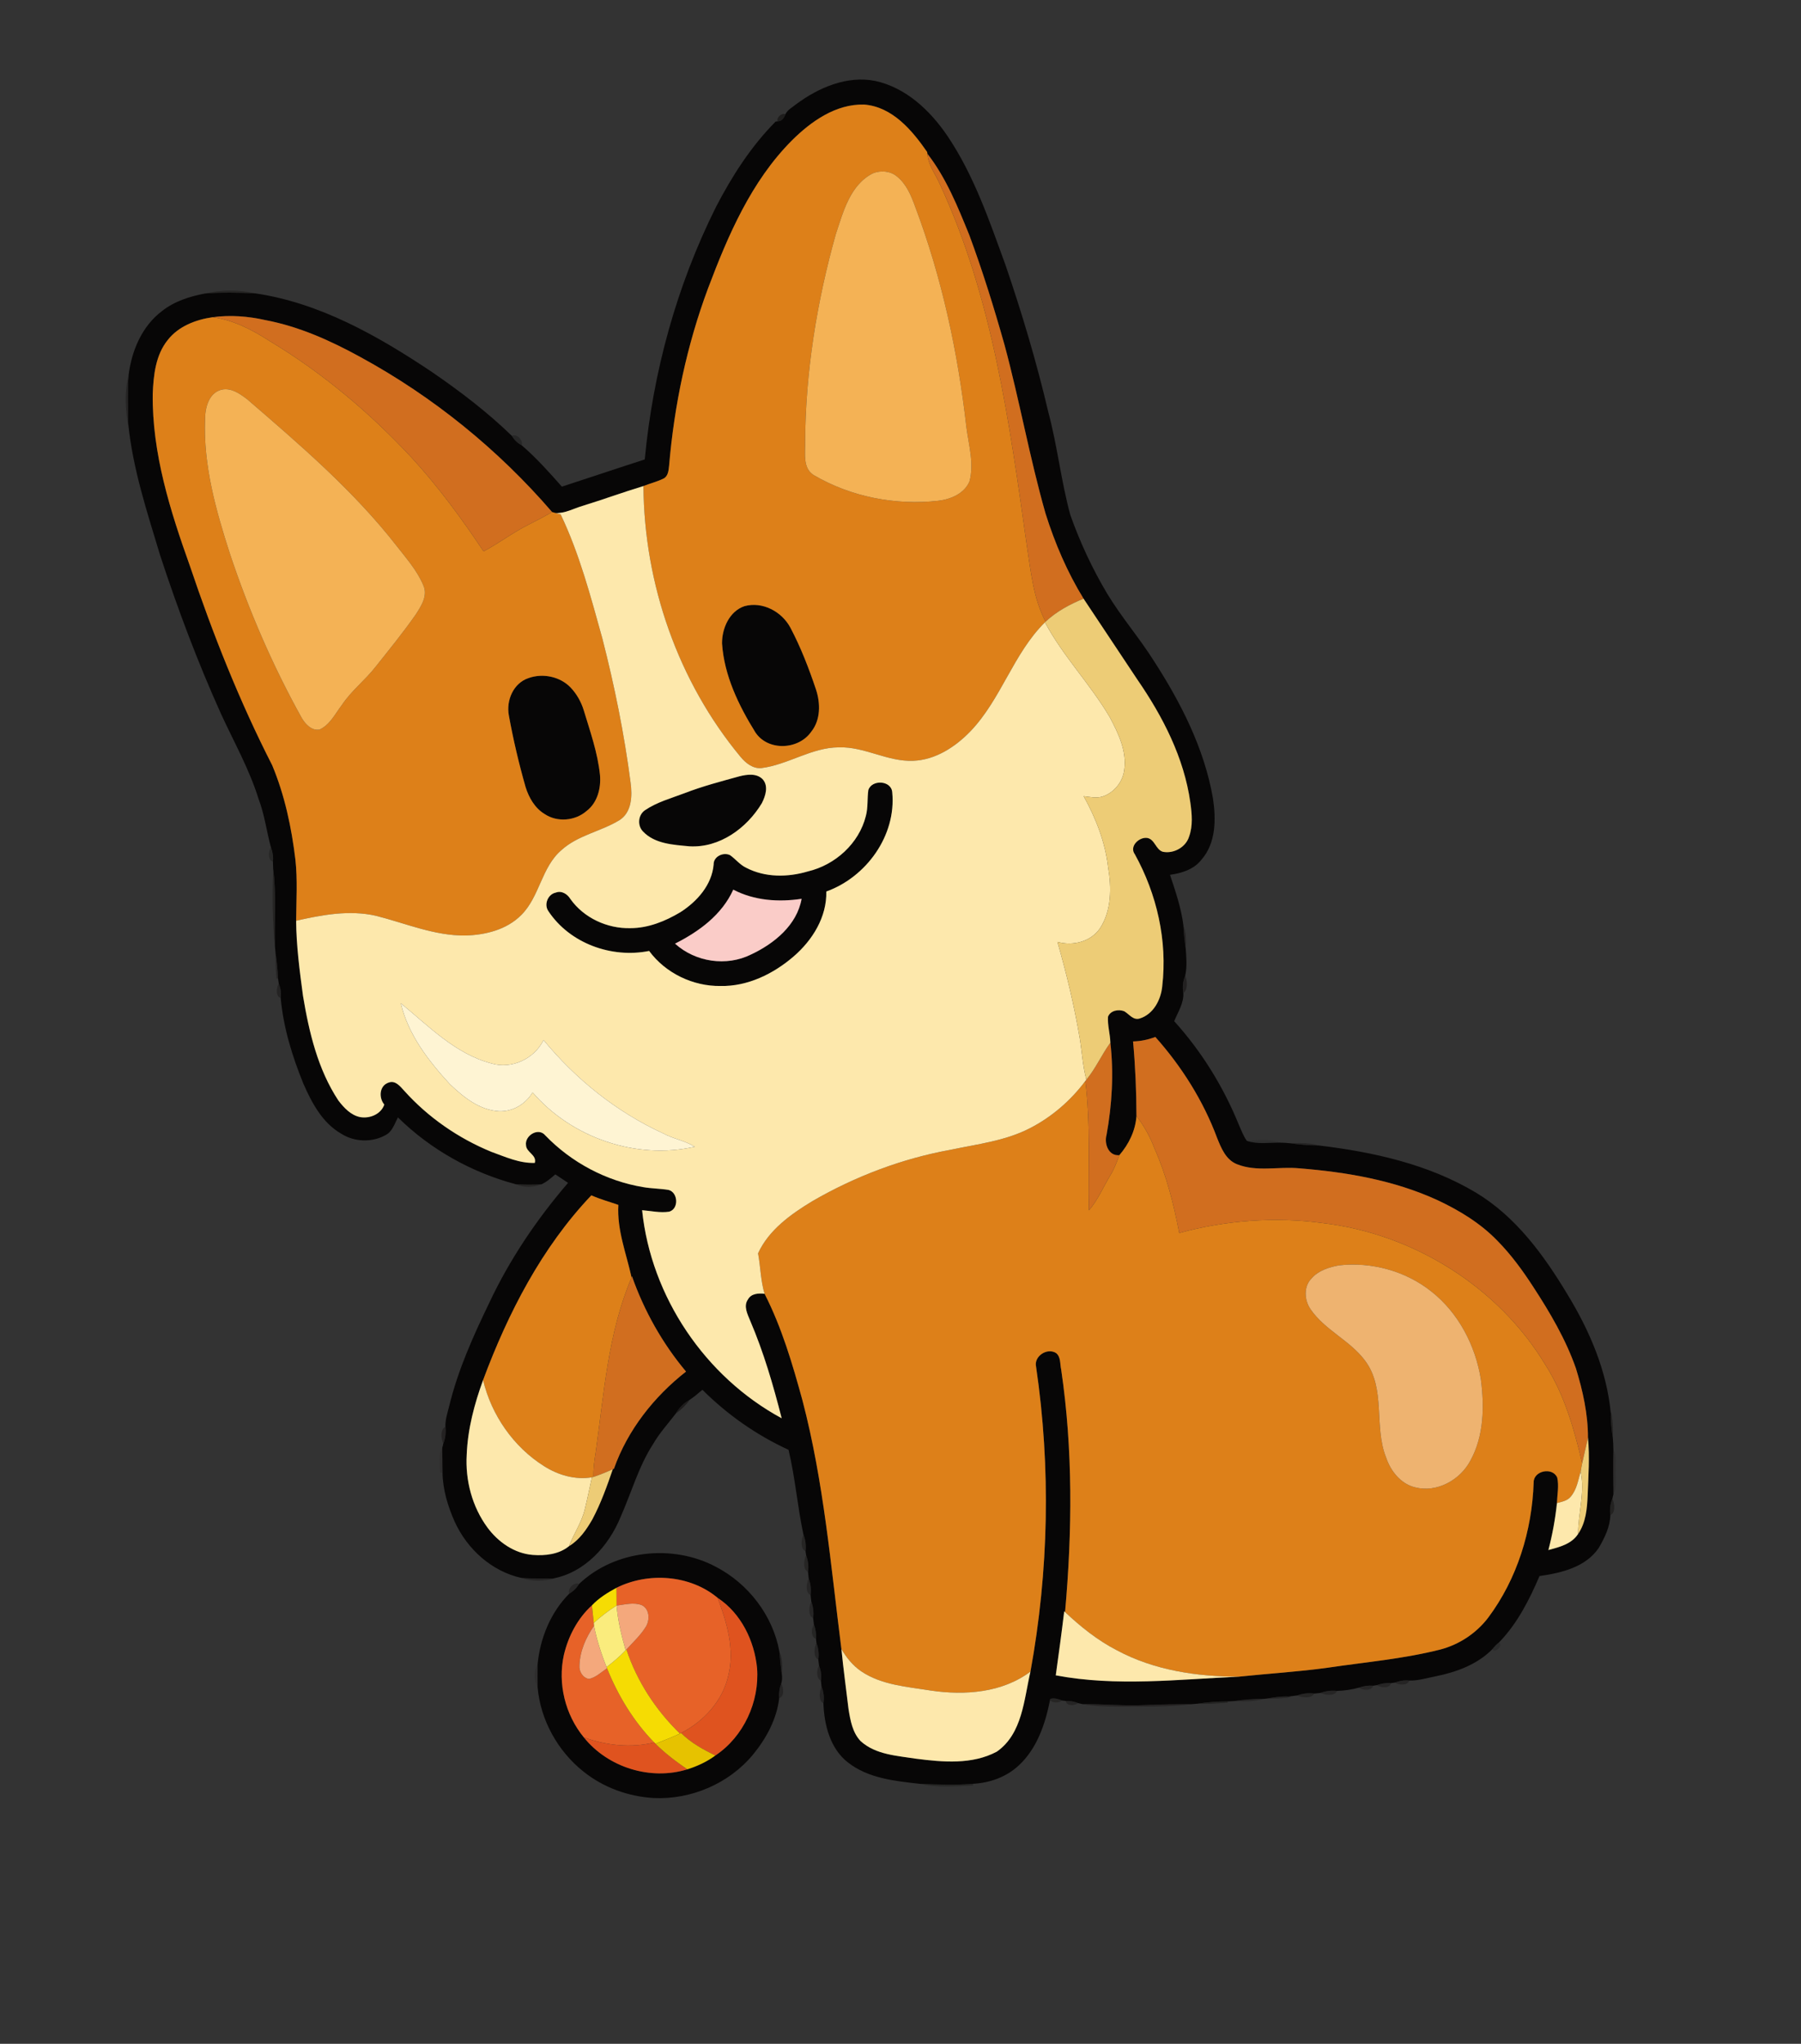 <?xml version="1.0" encoding="UTF-8" ?>
<!DOCTYPE svg PUBLIC "-//W3C//DTD SVG 1.1//EN" "http://www.w3.org/Graphics/SVG/1.1/DTD/svg11.dtd">
<svg width="700pt" height="794pt" viewBox="0 0 700 794" version="1.1" xmlns="http://www.w3.org/2000/svg">
<rect x="0" y="0" width="700" height="794" fill="#333333" stroke="none"/>
<g id="#070606ff">
<path fill="#070606" opacity="1.00" d=" M 309.54 40.42 C 318.21 34.02 329.17 29.29 340.12 31.43 C 352.11 34.00 361.52 42.92 368.22 52.78 C 378.58 68.12 384.55 85.82 390.85 103.07 C 397.25 121.78 402.91 140.76 407.43 160.01 C 410.98 173.21 412.40 186.88 416.00 200.05 C 419.78 210.68 424.56 220.96 430.34 230.64 C 435.80 239.69 442.76 247.70 448.40 256.63 C 458.96 272.97 468.07 290.75 471.43 310.09 C 472.66 318.16 472.67 327.53 466.95 334.01 C 464.04 337.77 459.27 339.23 454.75 339.87 C 456.89 346.30 459.12 352.80 459.96 359.55 C 460.07 362.52 460.40 365.47 460.85 368.41 C 461.12 371.96 461.42 375.63 460.65 379.13 C 459.74 381.23 459.52 383.51 459.93 385.77 C 460.16 389.71 457.81 393.19 456.38 396.73 C 467.07 408.53 475.56 422.30 481.54 437.05 C 482.47 439.15 483.27 441.34 484.62 443.22 C 488.74 444.61 493.14 443.87 497.39 443.91 C 498.77 443.92 500.15 444.01 501.53 444.16 C 505.17 444.68 508.83 444.98 512.51 445.00 C 533.68 447.52 555.16 452.27 573.64 463.32 C 589.13 472.62 600.01 487.55 609.17 502.77 C 617.82 516.93 624.60 532.63 626.09 549.29 C 625.99 552.34 626.40 555.37 626.84 558.38 C 627.01 560.06 627.06 561.75 627.09 563.44 C 626.95 569.11 627.05 574.79 627.10 580.46 C 627.00 580.91 626.79 581.79 626.68 582.23 C 625.88 584.25 625.60 586.42 625.89 588.60 C 625.78 593.18 623.65 597.49 621.37 601.38 C 616.28 608.88 606.80 611.09 598.37 612.28 C 594.42 621.49 589.76 630.70 582.73 637.96 C 581.68 638.79 580.75 639.75 579.93 640.80 C 574.08 646.70 565.93 649.64 557.94 651.25 C 554.54 651.88 551.19 653.00 547.71 652.88 C 545.81 652.65 543.94 653.03 542.17 653.67 L 540.63 653.88 C 538.75 653.73 536.91 654.05 535.15 654.67 L 533.72 654.89 C 531.82 654.74 529.94 654.99 528.17 655.65 C 525.40 656.41 522.53 656.81 519.67 656.90 C 517.46 656.66 515.26 656.93 513.18 657.70 C 512.58 657.76 511.39 657.89 510.79 657.95 C 508.55 657.63 506.31 657.92 504.20 658.67 C 503.35 658.77 501.67 658.99 500.83 659.09 C 498.01 658.97 495.21 659.40 492.45 659.87 C 492.17 659.90 491.59 659.96 491.31 659.99 C 487.40 659.99 483.50 660.29 479.63 660.86 C 479.01 660.89 477.77 660.96 477.15 660.99 C 473.29 661.00 469.45 661.27 465.64 661.85 C 465.01 661.91 463.76 662.01 463.13 662.06 C 457.08 662.05 451.03 662.16 444.99 662.40 C 436.92 662.82 428.86 661.95 420.79 662.05 C 420.33 661.95 419.42 661.74 418.97 661.63 C 417.46 661.03 415.87 660.74 414.27 660.81 L 412.87 660.65 C 411.37 660.12 409.78 659.51 408.20 660.01 L 408.10 660.52 C 406.27 669.74 403.07 679.29 395.98 685.84 C 391.18 690.36 384.66 692.67 378.14 692.99 C 371.30 693.58 364.43 693.28 357.58 693.01 C 347.87 691.92 337.40 690.91 329.47 684.62 C 322.60 679.22 320.33 670.00 320.04 661.69 C 320.39 659.48 320.14 657.27 319.31 655.22 C 319.25 654.63 319.13 653.46 319.07 652.88 C 319.35 650.90 319.08 648.92 318.34 647.09 C 318.27 646.49 318.12 645.30 318.05 644.70 C 318.39 642.50 318.07 640.30 317.32 638.23 L 317.16 636.66 C 317.29 634.77 317.05 632.88 316.35 631.13 C 316.28 630.51 316.13 629.27 316.05 628.65 C 316.35 626.45 316.08 624.26 315.33 622.19 C 315.26 621.56 315.12 620.29 315.05 619.66 C 315.34 617.47 315.07 615.27 314.32 613.21 C 314.25 612.57 314.12 611.28 314.05 610.64 C 314.39 608.45 314.06 606.26 313.31 604.20 L 313.10 602.65 C 313.31 600.46 313.12 598.26 312.28 596.22 C 309.95 585.32 309.09 574.11 306.48 563.24 C 294.04 557.54 282.69 549.58 273.01 539.92 C 271.42 541.26 269.84 542.64 268.10 543.80 C 265.79 545.04 263.95 546.92 262.64 549.19 C 259.66 553.07 256.33 556.70 253.87 560.96 C 248.21 569.68 245.45 579.80 241.25 589.22 C 236.66 600.58 227.23 611.03 214.74 613.27 C 210.76 613.19 206.78 613.31 202.81 613.05 C 191.21 610.56 181.60 601.86 176.74 591.20 C 174.07 585.18 172.09 578.73 172.00 572.09 C 171.96 568.90 171.92 565.71 171.89 562.52 C 171.99 562.11 172.20 561.28 172.30 560.87 C 173.09 558.78 173.38 556.56 173.12 554.35 C 173.02 551.55 173.94 548.87 174.61 546.19 C 178.00 532.21 183.94 519.02 190.18 506.11 C 198.12 489.23 208.64 473.65 220.79 459.53 C 219.13 458.45 217.48 457.35 215.84 456.24 C 214.14 457.67 212.47 459.22 210.40 460.11 C 207.11 460.29 203.80 460.27 200.51 460.08 C 183.36 455.52 167.32 446.57 154.66 434.10 C 153.36 436.54 152.53 439.59 149.90 440.95 C 144.62 443.94 137.73 443.69 132.63 440.44 C 125.32 436.25 121.20 428.48 117.93 421.03 C 113.58 410.38 110.13 399.17 109.10 387.70 C 109.39 385.80 109.06 383.91 108.35 382.15 C 108.28 381.64 108.14 380.62 108.07 380.11 C 107.93 376.92 107.63 373.73 107.13 370.57 C 107.07 369.87 106.94 368.45 106.88 367.75 C 106.53 357.71 107.49 347.61 106.18 337.62 C 106.15 336.89 106.11 335.42 106.08 334.68 C 106.28 332.81 106.00 330.94 105.30 329.20 C 103.62 322.97 102.83 316.50 100.52 310.43 C 96.92 298.83 90.90 288.23 85.86 277.24 C 76.84 257.24 69.11 236.68 62.27 215.83 C 57.22 199.05 51.62 182.24 49.86 164.71 C 49.77 158.37 49.53 152.02 49.99 145.69 C 51.16 136.27 55.19 126.69 62.96 120.85 C 67.77 117.04 73.76 115.14 79.71 114.02 C 86.22 113.52 92.76 113.64 99.27 113.98 C 124.33 117.68 146.84 130.47 167.61 144.33 C 178.64 151.88 189.35 160.02 198.95 169.33 C 199.84 170.91 201.15 172.16 202.77 173.00 C 208.43 177.85 213.44 183.47 218.38 189.06 C 229.13 185.58 239.84 181.94 250.60 178.49 C 253.81 144.45 263.02 110.94 278.32 80.33 C 284.54 68.37 291.91 56.86 301.45 47.25 L 302.27 47.13 C 303.87 47.17 304.78 45.74 305.25 44.41 C 306.10 42.59 308.06 41.67 309.54 40.42 M 307.71 54.64 C 291.96 70.49 282.96 91.45 275.19 112.04 C 266.95 134.15 262.05 157.45 260.06 180.95 C 259.86 182.69 259.72 184.91 257.99 185.87 C 255.47 187.14 252.70 187.79 250.09 188.83 C 242.11 191.24 234.30 194.12 226.33 196.56 C 222.90 197.58 219.60 199.49 215.93 199.31 C 215.60 199.22 214.93 199.03 214.59 198.93 C 193.64 174.63 168.36 154.13 140.18 138.77 C 128.53 132.36 116.20 126.81 103.06 124.34 C 96.39 122.84 89.47 122.32 82.68 123.23 C 76.14 124.17 69.37 126.72 65.19 132.10 C 60.47 137.93 59.66 145.78 59.36 153.01 C 59.09 176.11 66.15 198.43 73.84 219.94 C 82.76 246.39 93.07 272.41 105.79 297.28 C 110.67 308.96 113.31 321.45 114.82 333.98 C 115.68 341.86 115.16 349.79 115.10 357.70 C 115.17 367.51 116.48 377.25 117.78 386.96 C 120.14 401.08 123.54 415.47 131.54 427.57 C 133.70 430.37 136.34 433.24 139.96 433.98 C 143.68 434.66 148.08 432.89 149.37 429.12 C 147.13 426.50 147.43 421.73 151.05 420.58 C 153.71 419.58 155.59 422.11 157.16 423.81 C 166.43 434.12 178.14 442.21 190.96 447.47 C 196.43 449.44 201.91 451.99 207.86 451.78 C 208.72 448.67 204.61 447.76 204.45 444.96 C 203.84 441.18 209.27 437.83 211.94 441.10 C 222.07 451.60 235.58 458.80 249.99 461.19 C 253.25 461.76 256.59 461.74 259.86 462.28 C 263.58 463.27 263.92 469.63 260.10 470.73 C 256.60 471.28 253.06 470.43 249.57 470.15 C 253.03 503.79 274.11 534.94 303.82 550.99 C 300.55 538.16 296.84 525.41 291.63 513.22 C 290.59 510.60 288.83 507.47 290.73 504.79 C 292.03 502.48 294.83 502.37 297.17 502.63 C 303.85 515.70 308.03 529.92 311.90 544.05 C 320.19 575.65 322.92 608.30 327.03 640.61 C 327.79 648.41 328.88 656.17 329.80 663.96 C 330.51 668.34 331.33 673.12 334.53 676.44 C 340.41 681.74 348.69 682.08 356.11 683.26 C 366.50 684.59 377.90 685.61 387.46 680.49 C 397.42 673.50 397.98 660.22 400.51 649.40 C 407.63 610.39 408.48 570.19 402.69 530.95 C 401.77 526.87 407.04 523.47 410.45 525.64 C 412.37 527.14 411.95 529.91 412.45 532.05 C 417.06 563.24 416.76 594.95 413.96 626.28 L 413.63 625.99 C 412.63 634.29 411.50 642.58 410.35 650.86 C 433.93 655.32 457.99 652.41 481.71 651.37 L 481.64 651.36 C 493.09 650.16 504.61 649.48 516.03 647.90 C 530.65 645.72 545.45 644.48 559.81 640.83 C 567.15 638.91 573.81 634.50 578.41 628.46 C 589.69 613.39 595.47 594.64 596.09 575.92 C 596.04 571.30 603.49 569.83 605.26 574.06 C 605.98 577.30 605.25 580.65 605.14 583.94 C 604.50 590.09 603.38 596.19 601.82 602.18 C 606.06 601.03 610.83 599.89 613.37 595.92 C 616.39 591.54 616.86 586.10 617.08 580.94 C 617.36 573.47 617.92 565.97 617.20 558.51 C 617.21 549.37 615.20 540.32 612.52 531.61 C 608.56 520.31 602.45 509.93 595.93 499.94 C 591.81 493.58 587.32 487.42 581.98 482.01 C 575.43 475.23 567.24 470.25 558.75 466.27 C 541.89 458.51 523.34 455.35 504.95 453.88 C 496.92 453.13 488.48 455.37 480.77 452.29 C 476.46 450.58 474.64 446.03 473.04 442.05 C 467.66 427.61 459.28 414.34 449.05 402.85 C 446.28 403.91 443.36 404.52 440.39 404.58 C 441.27 414.22 441.69 423.90 441.71 433.58 C 441.31 439.28 438.74 444.50 435.07 448.77 C 430.85 449.20 429.11 444.33 430.08 440.91 C 432.22 429.12 432.93 417.01 431.57 405.09 C 431.50 401.70 430.42 398.39 430.65 395.00 C 431.59 392.56 434.72 391.99 436.95 392.86 C 438.88 393.97 440.44 396.50 443.02 395.67 C 448.34 393.98 451.22 388.40 451.73 383.14 C 453.80 365.48 449.65 347.37 441.08 331.88 C 438.79 328.79 442.82 325.02 445.97 325.55 C 448.88 326.13 449.20 330.07 451.96 330.91 C 456.15 331.77 460.91 329.16 462.17 325.00 C 463.70 320.79 463.26 316.18 462.66 311.84 C 460.23 294.39 451.95 278.36 442.06 264.01 C 435.05 253.56 428.16 243.03 421.15 232.58 C 414.80 222.26 410.01 211.05 406.37 199.50 C 400.20 177.88 396.30 155.70 390.43 133.99 C 386.36 119.58 381.91 105.26 376.70 91.22 C 372.24 80.30 367.74 69.08 360.45 59.72 L 360.36 59.06 C 354.50 50.61 346.86 41.49 335.84 40.62 C 324.81 40.36 315.20 47.18 307.71 54.64 M 187.76 536.15 C 184.37 545.44 181.79 555.17 181.40 565.10 C 180.80 575.10 183.51 585.38 189.48 593.47 C 193.64 599.09 199.93 603.52 207.05 604.07 C 211.90 604.45 217.25 603.86 221.15 600.68 C 225.20 598.26 227.92 594.27 230.23 590.27 C 233.53 584.06 235.90 577.43 238.18 570.79 L 238.62 570.60 C 243.92 555.61 254.18 542.59 266.64 532.85 C 257.47 521.91 250.38 509.29 245.63 495.84 L 245.48 496.31 C 243.44 487.01 239.74 477.80 240.34 468.10 C 236.84 466.87 233.24 465.90 229.84 464.38 C 210.54 484.68 197.48 510.09 187.76 536.15 Z" />
<path fill="#070606" opacity="1.00" d=" M 289.37 235.48 C 296.38 233.57 303.88 237.60 307.21 243.85 C 311.26 251.51 314.40 259.66 317.16 267.88 C 318.92 273.23 319.00 279.69 315.30 284.28 C 310.36 291.36 298.45 291.92 293.56 284.47 C 287.07 274.01 281.47 262.45 280.63 249.98 C 280.58 244.15 283.48 237.46 289.37 235.48 Z" />
<path fill="#070606" opacity="1.00" d=" M 205.39 263.44 C 210.94 261.44 217.69 262.80 221.80 267.12 C 224.16 269.60 225.88 272.67 226.89 275.94 C 229.39 284.21 232.32 292.45 233.20 301.09 C 233.65 306.16 232.22 311.84 228.00 315.05 C 223.59 318.92 216.58 319.55 211.68 316.24 C 207.90 313.97 205.58 309.91 204.29 305.80 C 201.67 296.63 199.48 287.33 197.78 277.94 C 196.68 272.12 199.52 265.41 205.39 263.44 Z" />
<path fill="#070606" opacity="1.00" d=" M 287.44 301.58 C 290.35 300.86 294.02 300.34 296.36 302.67 C 298.82 305.29 297.54 309.22 296.11 312.03 C 290.28 321.72 279.71 329.47 267.96 328.79 C 261.72 328.19 254.52 327.88 249.92 323.03 C 247.64 320.71 248.00 316.57 250.71 314.75 C 255.38 311.59 260.91 310.10 266.13 308.12 C 273.07 305.43 280.28 303.56 287.44 301.58 Z" />
<path fill="#070606" opacity="1.00" d=" M 337.50 306.94 C 338.85 302.73 346.50 303.14 346.79 307.84 C 348.40 324.62 336.72 340.75 321.16 346.35 C 321.39 356.27 315.79 365.25 308.49 371.55 C 300.62 378.34 290.58 383.28 280.00 383.05 C 269.31 383.19 258.67 378.06 252.30 369.44 C 237.71 372.37 221.45 366.52 213.13 353.95 C 211.33 351.37 212.95 347.39 216.03 346.77 C 218.29 345.89 220.54 347.35 221.69 349.25 C 226.92 356.62 236.02 360.80 244.98 360.58 C 251.95 360.59 258.58 357.89 264.47 354.37 C 270.93 350.23 276.69 343.81 277.37 335.85 C 277.29 332.71 281.20 330.92 283.78 332.24 C 285.92 333.77 287.57 335.95 289.98 337.10 C 297.37 340.96 306.16 340.87 314.01 338.54 C 324.62 336.03 333.89 327.69 336.54 316.98 C 337.42 313.69 337.03 310.27 337.50 306.94 M 285.00 345.62 C 280.61 355.38 271.67 361.92 262.36 366.60 C 270.27 373.76 282.36 375.59 291.94 370.80 C 300.87 366.62 309.76 359.41 311.56 349.18 C 302.59 350.54 293.15 349.89 285.00 345.62 Z" />
<path fill="#070606" opacity="1.00" d=" M 225.07 615.35 C 238.95 602.15 261.50 599.74 278.28 608.72 C 290.84 615.23 300.37 627.61 302.92 641.58 C 303.13 644.51 303.45 647.43 303.86 650.35 C 304.08 651.61 304.00 652.86 303.64 654.10 C 302.93 655.87 302.68 657.77 302.85 659.68 C 301.93 667.81 297.83 675.38 292.68 681.64 C 283.35 692.92 268.57 699.23 253.99 698.52 C 244.16 697.92 234.50 694.44 226.80 688.26 C 216.78 680.32 210.05 668.20 208.95 655.44 C 208.92 652.50 208.93 649.56 208.95 646.63 C 209.88 636.52 214.04 626.33 221.26 619.12 C 222.85 618.21 224.14 616.92 225.07 615.35 M 239.61 616.85 C 236.18 618.71 232.77 620.81 230.07 623.67 C 224.50 628.72 220.87 635.68 219.16 642.95 C 216.70 654.09 219.69 666.16 226.92 674.96 C 236.28 686.65 252.82 691.80 267.15 687.37 C 271.03 686.15 274.76 684.42 278.05 682.00 C 289.01 674.69 295.24 661.13 294.25 648.06 C 293.21 637.42 288.01 626.74 278.93 620.76 C 268.22 611.81 252.00 610.67 239.61 616.85 Z" />
</g>
<g id="#dd8019ff">
<path fill="#dd8019" opacity="1.00" d=" M 307.71 54.64 C 315.20 47.18 324.81 40.36 335.84 40.62 C 346.86 41.49 354.50 50.61 360.36 59.06 L 360.45 59.72 C 360.72 64.12 363.63 67.67 365.32 71.59 C 385.81 115.68 392.37 164.37 399.12 212.04 C 400.67 222.04 401.61 232.41 406.39 241.52 L 406.14 241.76 C 393.81 253.97 389.14 271.63 377.17 284.11 C 371.32 290.16 363.64 295.21 355.00 295.56 C 344.98 296.01 336.01 289.99 326.01 290.34 C 315.35 290.39 306.27 297.12 295.86 298.40 C 292.59 298.66 289.84 296.44 287.87 294.08 C 263.54 264.78 250.35 226.82 250.09 188.83 C 252.70 187.79 255.47 187.14 257.99 185.87 C 259.72 184.91 259.86 182.69 260.06 180.95 C 262.05 157.45 266.95 134.15 275.19 112.04 C 282.96 91.45 291.96 70.49 307.71 54.64 M 339.27 67.33 C 330.38 71.81 327.73 82.34 324.83 91.05 C 317.45 117.35 313.06 144.58 312.93 171.93 C 313.01 176.23 311.97 181.96 316.32 184.61 C 330.78 193.06 348.09 196.41 364.70 194.55 C 369.53 193.98 374.85 191.75 376.83 186.99 C 378.69 180.04 376.50 172.92 375.62 165.99 C 372.29 136.77 366.07 107.76 355.67 80.20 C 354.11 75.90 352.23 71.37 348.52 68.47 C 345.96 66.39 342.27 66.11 339.27 67.33 M 289.37 235.48 C 283.48 237.46 280.58 244.15 280.63 249.98 C 281.47 262.45 287.07 274.01 293.56 284.47 C 298.45 291.92 310.36 291.36 315.30 284.28 C 319.00 279.69 318.92 273.23 317.16 267.88 C 314.40 259.66 311.26 251.51 307.21 243.85 C 303.88 237.60 296.38 233.57 289.37 235.48 Z" />
<path fill="#dd8019" opacity="1.00" d=" M 65.19 132.10 C 69.37 126.72 76.14 124.17 82.68 123.23 C 90.67 124.34 97.94 128.05 104.64 132.39 C 125.22 144.74 143.76 160.33 160.08 177.88 C 170.41 189.16 179.48 201.48 187.95 214.20 C 193.82 211.09 199.12 207.04 205.04 204.03 C 208.26 202.40 211.47 200.75 214.59 198.93 C 214.93 199.03 215.60 199.22 215.93 199.31 C 216.43 199.45 217.41 199.71 217.91 199.84 C 225.24 215.19 229.57 231.73 234.12 248.05 C 238.85 266.48 242.64 285.18 245.09 304.05 C 245.80 309.19 245.59 315.67 240.65 318.70 C 233.44 323.06 224.59 324.48 218.21 330.27 C 210.40 336.95 209.78 348.41 202.55 355.53 C 196.93 361.18 188.69 363.23 180.94 363.44 C 168.89 363.59 157.66 358.69 146.18 355.79 C 135.85 353.43 125.24 355.40 115.10 357.70 C 115.16 349.79 115.68 341.86 114.82 333.98 C 113.31 321.45 110.67 308.96 105.79 297.28 C 93.07 272.41 82.76 246.39 73.84 219.94 C 66.15 198.43 59.09 176.11 59.36 153.01 C 59.66 145.78 60.47 137.93 65.19 132.10 M 86.26 151.35 C 81.12 152.53 79.69 158.44 79.70 163.00 C 79.01 180.80 83.90 198.17 89.30 214.94 C 96.65 237.01 105.90 258.46 117.20 278.80 C 118.60 281.23 121.12 284.03 124.22 283.44 C 128.27 281.56 130.28 277.27 132.88 273.88 C 136.56 268.33 141.93 264.25 145.99 259.03 C 151.32 252.33 156.73 245.69 161.63 238.68 C 163.75 235.39 166.38 231.35 164.52 227.35 C 162.12 221.59 157.88 216.87 154.10 212.00 C 137.33 190.53 116.53 172.74 95.99 155.04 C 93.22 152.96 89.92 150.60 86.26 151.35 M 205.39 263.44 C 199.52 265.41 196.68 272.12 197.78 277.94 C 199.48 287.33 201.67 296.63 204.29 305.80 C 205.58 309.91 207.90 313.97 211.68 316.24 C 216.58 319.55 223.59 318.92 228.00 315.05 C 232.22 311.84 233.65 306.16 233.20 301.09 C 232.32 292.45 229.39 284.21 226.89 275.94 C 225.88 272.67 224.16 269.60 221.80 267.12 C 217.69 262.80 210.94 261.44 205.39 263.44 Z" />
<path fill="#dd8019" opacity="1.00" d=" M 400.31 438.30 C 408.77 433.96 416.16 427.57 421.85 419.96 C 423.92 436.64 422.88 453.47 423.22 470.22 C 426.76 466.17 428.78 461.14 431.56 456.59 C 433.08 454.15 434.05 451.44 435.07 448.77 C 438.74 444.50 441.31 439.28 441.71 433.58 C 444.71 437.42 447.04 441.72 448.77 446.27 C 453.42 456.70 456.18 467.83 458.35 479.00 C 476.41 474.09 495.46 472.63 514.03 475.15 C 549.22 479.27 582.36 499.84 600.70 530.30 C 608.07 541.88 611.87 555.24 614.96 568.48 C 614.73 569.53 614.54 570.59 614.36 571.66 C 613.39 575.02 612.84 578.77 610.45 581.49 C 609.13 583.07 607.02 583.43 605.14 583.94 C 605.25 580.65 605.98 577.30 605.26 574.06 C 603.49 569.83 596.04 571.30 596.09 575.92 C 595.47 594.64 589.69 613.39 578.41 628.46 C 573.81 634.50 567.15 638.91 559.81 640.83 C 545.45 644.48 530.65 645.72 516.03 647.90 C 504.61 649.48 493.09 650.16 481.64 651.36 C 465.32 651.40 448.53 648.90 434.01 641.08 C 426.58 637.25 420.02 631.98 413.96 626.28 C 416.76 594.95 417.06 563.24 412.45 532.05 C 411.95 529.91 412.37 527.14 410.45 525.64 C 407.04 523.47 401.77 526.87 402.69 530.95 C 408.48 570.19 407.63 610.39 400.51 649.40 C 389.57 657.64 375.04 658.70 361.91 656.79 C 352.65 655.29 342.73 654.68 334.72 649.29 C 331.49 647.08 328.96 643.98 327.03 640.61 C 322.92 608.30 320.19 575.65 311.90 544.05 C 308.03 529.92 303.85 515.70 297.17 502.63 C 295.63 497.51 295.61 492.11 294.64 486.90 C 298.84 477.79 307.32 471.76 315.65 466.70 C 332.30 457.04 350.58 450.10 369.53 446.67 C 379.92 444.48 390.74 443.24 400.31 438.30 M 520.45 491.58 C 516.54 492.30 512.42 493.57 509.74 496.68 C 506.60 499.83 506.97 505.16 509.37 508.62 C 514.93 516.76 524.64 520.69 530.50 528.53 C 538.80 539.48 533.87 554.12 538.74 566.24 C 540.49 571.48 544.41 576.46 549.99 577.82 C 558.47 580.02 567.53 574.98 571.50 567.45 C 576.78 557.89 576.95 546.45 575.58 535.88 C 573.47 522.72 566.87 510.01 556.30 501.71 C 546.32 493.76 533.09 490.17 520.45 491.58 Z" />
<path fill="#dd8019" opacity="1.00" d=" M 187.76 536.15 C 197.48 510.09 210.54 484.68 229.84 464.38 C 233.24 465.90 236.84 466.87 240.34 468.10 C 239.74 477.80 243.44 487.01 245.48 496.31 C 236.27 517.93 234.73 541.61 231.48 564.60 C 230.97 567.63 230.58 570.69 230.67 573.77 C 230.52 573.81 230.22 573.89 230.07 573.93 C 223.58 575.01 216.92 573.07 211.45 569.58 C 199.57 562.11 191.02 549.76 187.76 536.15 Z" />
</g>
<g id="#161514b9">
<path fill="#161514" opacity="0.73" d=" M 302.27 47.13 C 301.65 45.69 303.86 43.70 305.25 44.41 C 304.78 45.74 303.87 47.17 302.27 47.13 Z" />
</g>
<g id="#d16e1fff">
<path fill="#d16e1f" opacity="1.00" d=" M 360.45 59.72 C 367.74 69.08 372.24 80.30 376.70 91.22 C 381.91 105.26 386.36 119.58 390.43 133.99 C 396.30 155.70 400.20 177.88 406.37 199.50 C 410.01 211.05 414.80 222.26 421.15 232.58 C 415.80 234.77 410.63 237.54 406.39 241.52 C 401.61 232.41 400.67 222.04 399.12 212.04 C 392.37 164.37 385.81 115.68 365.32 71.59 C 363.63 67.67 360.72 64.12 360.45 59.72 Z" />
<path fill="#d16e1f" opacity="1.00" d=" M 82.68 123.23 C 89.47 122.32 96.39 122.84 103.06 124.34 C 116.20 126.81 128.53 132.36 140.18 138.77 C 168.36 154.13 193.64 174.63 214.59 198.93 C 211.47 200.75 208.26 202.40 205.04 204.03 C 199.12 207.04 193.82 211.09 187.95 214.20 C 179.48 201.48 170.41 189.16 160.08 177.88 C 143.76 160.33 125.22 144.74 104.64 132.39 C 97.94 128.05 90.67 124.34 82.68 123.23 Z" />
<path fill="#d16e1f" opacity="1.00" d=" M 440.39 404.58 C 443.36 404.52 446.28 403.91 449.05 402.85 C 459.28 414.34 467.66 427.61 473.04 442.05 C 474.64 446.03 476.46 450.58 480.77 452.29 C 488.48 455.37 496.92 453.13 504.95 453.88 C 523.34 455.35 541.89 458.51 558.75 466.27 C 567.24 470.25 575.43 475.23 581.98 482.01 C 587.32 487.42 591.81 493.58 595.93 499.94 C 602.45 509.93 608.56 520.31 612.52 531.61 C 615.20 540.32 617.21 549.37 617.20 558.51 C 616.49 561.84 615.66 565.15 614.96 568.48 C 611.87 555.24 608.07 541.88 600.70 530.30 C 582.36 499.84 549.22 479.27 514.03 475.15 C 495.46 472.63 476.41 474.09 458.35 479.00 C 456.18 467.83 453.42 456.70 448.77 446.27 C 447.04 441.72 444.71 437.42 441.71 433.58 C 441.69 423.90 441.27 414.22 440.39 404.58 Z" />
<path fill="#d16e1f" opacity="1.00" d=" M 422.23 419.46 C 425.91 415.04 428.18 409.70 431.57 405.09 C 432.93 417.01 432.22 429.12 430.08 440.91 C 429.11 444.33 430.85 449.20 435.07 448.77 C 434.05 451.44 433.08 454.15 431.56 456.59 C 428.78 461.14 426.76 466.17 423.22 470.22 C 422.88 453.47 423.92 436.64 421.85 419.96 L 422.23 419.46 Z" />
<path fill="#d16e1f" opacity="1.00" d=" M 245.48 496.31 L 245.63 495.84 C 250.38 509.29 257.47 521.91 266.64 532.85 C 254.18 542.59 243.92 555.61 238.62 570.60 L 238.18 570.79 C 235.72 571.89 233.23 572.93 230.67 573.77 C 230.58 570.69 230.97 567.63 231.48 564.60 C 234.73 541.61 236.27 517.93 245.48 496.31 Z" />
</g>
<g id="#f4b255ff">
<path fill="#f4b255" opacity="1.00" d=" M 339.27 67.33 C 342.27 66.11 345.96 66.39 348.52 68.47 C 352.23 71.37 354.11 75.90 355.67 80.20 C 366.07 107.76 372.29 136.77 375.62 165.99 C 376.50 172.92 378.69 180.04 376.83 186.99 C 374.85 191.75 369.53 193.98 364.70 194.55 C 348.09 196.41 330.78 193.06 316.32 184.61 C 311.97 181.96 313.01 176.23 312.93 171.93 C 313.06 144.58 317.45 117.35 324.83 91.05 C 327.73 82.34 330.38 71.81 339.27 67.33 Z" />
<path fill="#f4b255" opacity="1.00" d=" M 86.26 151.35 C 89.92 150.60 93.22 152.96 95.99 155.04 C 116.53 172.74 137.33 190.53 154.10 212.00 C 157.88 216.87 162.12 221.59 164.52 227.35 C 166.38 231.35 163.75 235.39 161.63 238.68 C 156.73 245.69 151.32 252.33 145.99 259.03 C 141.93 264.25 136.56 268.33 132.88 273.88 C 130.28 277.27 128.27 281.56 124.22 283.44 C 121.12 284.03 118.60 281.23 117.20 278.80 C 105.90 258.46 96.65 237.01 89.30 214.94 C 83.90 198.17 79.01 180.80 79.70 163.00 C 79.69 158.44 81.12 152.53 86.26 151.35 Z" />
</g>
<g id="#1c1a198c">
<path fill="#1c1a19" opacity="0.55" d=" M 79.71 114.02 C 86.03 112.50 92.95 112.50 99.27 113.98 C 92.76 113.64 86.22 113.52 79.71 114.02 Z" />
</g>
<g id="#1d1c1ba0">
<path fill="#1d1c1b" opacity="0.63" d=" M 49.85 165.57 C 48.70 159.07 48.33 152.13 49.99 145.69 C 49.53 152.02 49.77 158.37 49.86 164.71 L 49.85 165.57 Z" />
</g>
<g id="#11111062">
<path fill="#111110" opacity="0.38" d=" M 198.95 169.33 C 200.95 168.36 203.39 171.06 202.77 173.00 C 201.15 172.16 199.84 170.91 198.95 169.33 Z" />
</g>
<g id="#fde8acff">
<path fill="#fde8ac" opacity="1.00" d=" M 226.33 196.56 C 234.30 194.12 242.11 191.24 250.09 188.83 C 250.35 226.82 263.54 264.78 287.87 294.08 C 289.84 296.44 292.59 298.66 295.86 298.40 C 306.27 297.12 315.35 290.39 326.01 290.34 C 336.01 289.99 344.98 296.01 355.00 295.56 C 363.64 295.21 371.32 290.16 377.17 284.11 C 389.14 271.63 393.81 253.97 406.14 241.76 C 413.18 254.96 423.77 265.76 431.33 278.61 C 434.65 284.84 438.00 291.75 436.99 299.01 C 436.44 303.74 433.00 308.03 428.44 309.47 C 426.07 310.19 423.58 309.59 421.19 309.32 C 425.94 317.88 429.57 327.17 430.70 336.94 C 432.04 344.83 432.07 353.64 427.58 360.59 C 423.98 365.90 416.98 367.60 411.00 365.92 C 414.52 378.16 417.49 390.56 419.63 403.11 C 420.54 408.55 420.81 414.10 422.23 419.46 L 421.85 419.96 C 416.16 427.57 408.77 433.96 400.31 438.30 C 390.74 443.24 379.92 444.48 369.53 446.67 C 350.58 450.10 332.30 457.04 315.65 466.70 C 307.32 471.76 298.84 477.79 294.64 486.90 C 295.61 492.11 295.63 497.51 297.17 502.63 C 294.83 502.37 292.03 502.48 290.73 504.79 C 288.83 507.47 290.59 510.60 291.63 513.22 C 296.84 525.41 300.55 538.16 303.82 550.99 C 274.11 534.94 253.03 503.79 249.57 470.15 C 253.06 470.43 256.60 471.28 260.10 470.73 C 263.92 469.63 263.58 463.27 259.86 462.28 C 256.59 461.74 253.25 461.76 249.99 461.19 C 235.58 458.80 222.07 451.60 211.94 441.10 C 209.27 437.83 203.84 441.18 204.45 444.96 C 204.61 447.76 208.72 448.67 207.86 451.78 C 201.91 451.99 196.43 449.44 190.96 447.47 C 178.14 442.21 166.43 434.12 157.16 423.81 C 155.59 422.11 153.71 419.58 151.05 420.58 C 147.43 421.73 147.13 426.50 149.37 429.12 C 148.08 432.89 143.68 434.66 139.96 433.98 C 136.34 433.24 133.70 430.37 131.54 427.57 C 123.54 415.47 120.14 401.08 117.78 386.96 C 116.48 377.25 115.17 367.51 115.10 357.70 C 125.24 355.40 135.85 353.43 146.18 355.79 C 157.66 358.69 168.89 363.59 180.94 363.44 C 188.69 363.23 196.93 361.18 202.55 355.53 C 209.78 348.41 210.40 336.95 218.21 330.27 C 224.59 324.48 233.44 323.06 240.65 318.70 C 245.59 315.67 245.80 309.19 245.09 304.05 C 242.64 285.18 238.85 266.48 234.12 248.05 C 229.57 231.73 225.24 215.19 217.91 199.84 C 217.41 199.71 216.43 199.45 215.93 199.31 C 219.60 199.49 222.90 197.58 226.33 196.56 M 287.44 301.58 C 280.28 303.56 273.07 305.43 266.13 308.12 C 260.91 310.10 255.38 311.59 250.71 314.75 C 248.00 316.57 247.64 320.71 249.92 323.03 C 254.52 327.88 261.72 328.19 267.96 328.79 C 279.71 329.47 290.28 321.72 296.11 312.03 C 297.54 309.22 298.82 305.29 296.36 302.67 C 294.02 300.34 290.35 300.86 287.44 301.58 M 337.50 306.94 C 337.03 310.27 337.42 313.69 336.54 316.98 C 333.89 327.69 324.62 336.03 314.01 338.54 C 306.16 340.87 297.37 340.96 289.98 337.10 C 287.57 335.95 285.92 333.77 283.78 332.24 C 281.20 330.92 277.29 332.71 277.37 335.85 C 276.69 343.81 270.93 350.23 264.47 354.37 C 258.58 357.89 251.95 360.59 244.98 360.58 C 236.02 360.80 226.92 356.62 221.69 349.25 C 220.54 347.35 218.29 345.89 216.03 346.77 C 212.95 347.39 211.33 351.37 213.13 353.95 C 221.45 366.52 237.71 372.37 252.30 369.44 C 258.67 378.06 269.31 383.19 280.00 383.05 C 290.58 383.28 300.62 378.34 308.49 371.55 C 315.79 365.25 321.39 356.27 321.16 346.35 C 336.72 340.75 348.40 324.62 346.79 307.84 C 346.50 303.14 338.85 302.73 337.50 306.94 M 155.80 389.78 C 158.61 401.94 166.57 412.16 174.85 421.19 C 180.14 426.22 186.35 431.28 193.96 431.72 C 199.32 431.94 204.28 428.92 207.01 424.40 C 222.25 442.05 247.22 450.66 270.05 445.50 C 266.23 443.10 261.63 442.44 257.69 440.28 C 239.65 432.00 223.85 419.33 211.26 404.04 C 207.72 411.32 198.89 415.48 191.07 413.15 C 177.03 409.48 166.68 398.69 155.80 389.78 Z" />
<path fill="#fde8ac" opacity="1.00" d=" M 181.40 565.10 C 181.79 555.17 184.37 545.44 187.76 536.15 C 191.02 549.76 199.57 562.11 211.45 569.58 C 216.92 573.07 223.58 575.01 230.07 573.93 C 229.15 578.06 228.33 582.21 227.31 586.32 C 226.10 591.44 223.02 595.81 221.15 600.68 C 217.25 603.86 211.90 604.45 207.05 604.07 C 199.93 603.52 193.64 599.09 189.48 593.47 C 183.51 585.38 180.80 575.10 181.40 565.10 Z" />
<path fill="#fde8ac" opacity="1.00" d=" M 614.36 571.66 C 616.11 579.79 613.37 587.81 613.37 595.92 C 610.83 599.89 606.06 601.03 601.82 602.18 C 603.38 596.19 604.50 590.09 605.14 583.94 C 607.02 583.43 609.13 583.07 610.45 581.49 C 612.84 578.77 613.39 575.02 614.36 571.66 Z" />
<path fill="#fde8ac" opacity="1.00" d=" M 413.63 625.99 L 413.96 626.28 C 420.02 631.98 426.58 637.25 434.01 641.08 C 448.53 648.90 465.32 651.40 481.64 651.36 L 481.71 651.37 C 457.99 652.41 433.93 655.32 410.35 650.86 C 411.50 642.58 412.63 634.29 413.63 625.99 Z" />
<path fill="#fde8ac" opacity="1.00" d=" M 327.03 640.61 C 328.96 643.98 331.49 647.08 334.72 649.29 C 342.73 654.68 352.65 655.29 361.91 656.79 C 375.04 658.70 389.57 657.64 400.51 649.40 C 397.98 660.22 397.42 673.50 387.46 680.49 C 377.90 685.61 366.50 684.59 356.11 683.26 C 348.69 682.08 340.41 681.74 334.53 676.44 C 331.33 673.12 330.51 668.34 329.80 663.96 C 328.88 656.17 327.79 648.41 327.03 640.61 Z" />
</g>
<g id="#edcc76ff">
<path fill="#edcc76" opacity="1.00" d=" M 406.39 241.52 C 410.63 237.54 415.80 234.77 421.15 232.58 C 428.16 243.03 435.05 253.56 442.06 264.01 C 451.95 278.36 460.23 294.39 462.66 311.84 C 463.26 316.18 463.70 320.79 462.17 325.00 C 460.91 329.16 456.15 331.77 451.96 330.91 C 449.20 330.07 448.88 326.13 445.97 325.55 C 442.82 325.02 438.79 328.79 441.08 331.88 C 449.65 347.37 453.80 365.48 451.73 383.14 C 451.22 388.40 448.34 393.98 443.02 395.67 C 440.44 396.50 438.88 393.97 436.95 392.86 C 434.72 391.99 431.59 392.56 430.65 395.00 C 430.42 398.39 431.50 401.70 431.57 405.09 C 428.18 409.70 425.91 415.04 422.23 419.46 C 420.81 414.10 420.54 408.55 419.63 403.11 C 417.49 390.56 414.52 378.16 411.00 365.92 C 416.98 367.60 423.98 365.90 427.58 360.59 C 432.07 353.64 432.04 344.83 430.70 336.94 C 429.57 327.17 425.94 317.88 421.19 309.32 C 423.58 309.59 426.07 310.19 428.44 309.47 C 433.00 308.03 436.44 303.74 436.99 299.01 C 438.00 291.75 434.65 284.84 431.33 278.61 C 423.77 265.76 413.18 254.96 406.14 241.76 L 406.39 241.52 Z" />
<path fill="#edcc76" opacity="1.00" d=" M 614.96 568.48 C 615.66 565.15 616.49 561.84 617.20 558.51 C 617.92 565.97 617.36 573.47 617.08 580.94 C 616.86 586.10 616.39 591.54 613.37 595.92 C 613.37 587.81 616.11 579.79 614.36 571.66 C 614.54 570.59 614.73 569.53 614.96 568.48 Z" />
<path fill="#edcc76" opacity="1.00" d=" M 230.67 573.77 C 233.23 572.93 235.72 571.89 238.18 570.79 C 235.90 577.43 233.53 584.06 230.23 590.27 C 227.92 594.27 225.20 598.26 221.15 600.68 C 223.02 595.81 226.10 591.44 227.31 586.32 C 228.33 582.21 229.15 578.06 230.07 573.93 C 230.22 573.89 230.52 573.81 230.67 573.77 Z" />
</g>
<g id="#19181776">
<path fill="#191817" opacity="0.46" d=" M 105.30 329.20 C 106.00 330.94 106.28 332.81 106.08 334.68 C 104.00 334.24 104.26 330.63 105.30 329.20 Z" />
</g>
<g id="#1f1d1ca8">
<path fill="#1f1d1c" opacity="0.66" d=" M 106.18 337.62 C 107.49 347.61 106.53 357.71 106.88 367.75 L 106.88 368.59 C 105.88 358.31 105.77 347.94 106.18 337.62 Z" />
</g>
<g id="#faccc8ff">
<path fill="#faccc8" opacity="1.00" d=" M 285.00 345.62 C 293.15 349.89 302.59 350.54 311.56 349.18 C 309.76 359.41 300.87 366.62 291.94 370.80 C 282.36 375.59 270.27 373.76 262.36 366.60 C 271.67 361.92 280.61 355.38 285.00 345.62 Z" />
</g>
<g id="#1a181895">
<path fill="#1a1818" opacity="0.58" d=" M 459.96 359.55 C 461.08 362.36 461.05 365.43 460.85 368.41 C 460.40 365.47 460.07 362.52 459.96 359.55 Z" />
</g>
<g id="#1a18188c">
<path fill="#1a1818" opacity="0.55" d=" M 107.13 370.57 C 107.63 373.73 107.93 376.92 108.07 380.11 L 107.50 380.15 C 107.22 376.97 106.98 373.77 107.13 370.57 Z" />
</g>
<g id="#1b1818a3">
<path fill="#1b1818" opacity="0.64" d=" M 459.93 385.77 C 459.52 383.51 459.74 381.23 460.65 379.13 C 461.53 380.99 461.74 384.60 459.93 385.77 Z" />
</g>
<g id="#1a18188e">
<path fill="#1a1818" opacity="0.56" d=" M 108.35 382.15 C 109.06 383.91 109.39 385.80 109.10 387.70 C 107.11 387.20 107.34 383.59 108.35 382.15 Z" />
<path fill="#1a1818" opacity="0.56" d=" M 319.31 655.22 C 320.14 657.27 320.39 659.48 320.04 661.69 C 317.96 660.77 318.51 657.02 319.31 655.22 Z" />
</g>
<g id="#fef4d3ff">
<path fill="#fef4d3" opacity="1.00" d=" M 155.80 389.78 C 166.68 398.69 177.03 409.48 191.07 413.15 C 198.89 415.48 207.72 411.32 211.26 404.04 C 223.85 419.33 239.65 432.00 257.69 440.28 C 261.63 442.44 266.23 443.10 270.05 445.50 C 247.22 450.66 222.25 442.05 207.01 424.40 C 204.28 428.92 199.32 431.94 193.96 431.72 C 186.35 431.28 180.14 426.22 174.85 421.19 C 166.57 412.16 158.61 401.94 155.80 389.78 Z" />
</g>
<g id="#1a19192f">
<path fill="#1a1919" opacity="0.18" d=" M 484.62 443.22 C 488.85 442.94 493.35 442.26 497.39 443.91 C 493.14 443.87 488.74 444.61 484.62 443.22 Z" />
</g>
<g id="#1b19198f">
<path fill="#1b1919" opacity="0.56" d=" M 501.53 444.16 C 505.19 444.02 508.97 443.87 512.51 445.00 C 508.83 444.98 505.17 444.68 501.53 444.16 Z" />
</g>
<g id="#1c1a198d">
<path fill="#1c1a19" opacity="0.55" d=" M 200.51 460.08 C 203.80 460.27 207.11 460.29 210.40 460.11 C 207.26 461.34 203.62 461.45 200.51 460.08 Z" />
</g>
<g id="#eeb370ff">
<path fill="#eeb370" opacity="1.00" d=" M 520.45 491.58 C 533.09 490.17 546.32 493.76 556.30 501.71 C 566.87 510.01 573.47 522.72 575.58 535.88 C 576.95 546.45 576.78 557.89 571.50 567.45 C 567.53 574.98 558.47 580.02 549.99 577.82 C 544.41 576.46 540.49 571.48 538.74 566.24 C 533.87 554.12 538.80 539.48 530.50 528.53 C 524.64 520.69 514.93 516.76 509.37 508.62 C 506.97 505.16 506.60 499.83 509.74 496.68 C 512.42 493.57 516.54 492.30 520.45 491.58 Z" />
</g>
<g id="#161414bb">
<path fill="#161414" opacity="0.73" d=" M 262.64 549.19 C 263.95 546.92 265.79 545.04 268.10 543.80 C 266.62 545.90 264.73 547.69 262.64 549.19 Z" />
</g>
<g id="#1b191898">
<path fill="#1b1918" opacity="0.60" d=" M 626.09 549.29 L 626.17 548.39 C 626.92 551.66 627.08 555.04 626.84 558.38 C 626.40 555.37 625.99 552.34 626.09 549.29 Z" />
</g>
<g id="#1a181794">
<path fill="#1a1817" opacity="0.58" d=" M 172.30 560.87 C 171.45 559.02 171.00 555.31 173.12 554.35 C 173.38 556.56 173.09 558.78 172.30 560.87 Z" />
</g>
<g id="#211f1e3f">
<path fill="#211f1e" opacity="0.25" d=" M 171.01 572.16 C 171.13 568.96 170.22 565.44 171.89 562.52 C 171.92 565.71 171.96 568.90 172.00 572.09 L 171.01 572.16 Z" />
<path fill="#211f1e" opacity="0.25" d=" M 627.09 563.44 C 628.60 565.63 627.85 568.46 628.07 570.95 C 627.83 574.10 628.70 577.56 627.10 580.46 C 627.05 574.79 626.95 569.11 627.09 563.44 Z" />
</g>
<g id="#1a181798">
<path fill="#1a1817" opacity="0.60" d=" M 625.89 588.60 C 625.60 586.42 625.88 584.25 626.68 582.23 C 627.55 583.98 628.02 587.77 625.89 588.60 Z" />
</g>
<g id="#1a181782">
<path fill="#1a1817" opacity="0.51" d=" M 312.28 596.22 C 313.12 598.26 313.31 600.46 313.10 602.65 C 310.96 601.74 311.41 598.02 312.28 596.22 Z" />
</g>
<g id="#1b191887">
<path fill="#1b1918" opacity="0.53" d=" M 313.31 604.20 C 314.06 606.26 314.39 608.45 314.05 610.64 C 311.92 609.73 312.46 605.99 313.31 604.20 Z" />
</g>
<g id="#1b191889">
<path fill="#1b1918" opacity="0.54" d=" M 202.81 613.05 C 206.78 613.31 210.76 613.19 214.74 613.27 L 215.64 613.30 C 211.45 614.22 206.91 614.51 202.81 613.05 Z" />
</g>
<g id="#e76228ff">
<path fill="#e76228" opacity="1.00" d=" M 239.61 616.85 C 252.00 610.67 268.22 611.81 278.93 620.76 C 282.50 630.30 285.66 640.76 283.07 650.96 C 280.92 660.78 273.51 668.77 264.72 673.27 L 264.28 673.49 C 254.92 664.41 247.58 653.21 243.47 640.82 C 246.08 637.96 248.98 635.30 251.02 631.99 C 252.66 629.36 252.51 625.02 249.40 623.57 C 246.25 622.39 242.85 623.37 239.65 623.75 C 239.65 621.45 239.63 619.15 239.61 616.85 Z" />
<path fill="#e76228" opacity="1.00" d=" M 219.16 642.95 C 220.87 635.68 224.50 628.72 230.07 623.67 C 230.28 625.95 230.56 628.22 230.78 630.51 C 230.80 630.79 230.85 631.34 230.88 631.61 C 227.72 636.15 225.39 641.44 225.21 647.04 C 225.03 649.35 226.52 651.89 228.94 652.26 C 231.64 651.67 233.69 649.61 235.93 648.12 C 240.20 658.73 246.25 668.73 254.26 676.94 C 245.18 679.18 235.65 678.09 226.92 674.96 C 219.69 666.16 216.70 654.09 219.16 642.95 Z" />
</g>
<g id="#1a18187d">
<path fill="#1a1818" opacity="0.49" d=" M 314.32 613.21 C 315.07 615.27 315.34 617.47 315.05 619.66 C 312.89 618.74 313.45 615.00 314.32 613.21 Z" />
</g>
<g id="#14131365">
<path fill="#141313" opacity="0.40" d=" M 221.26 619.12 C 220.46 617.18 223.12 614.48 225.07 615.35 C 224.14 616.92 222.85 618.21 221.26 619.12 Z" />
</g>
<g id="#f5dc03ff">
<path fill="#f5dc03" opacity="1.00" d=" M 230.07 623.67 C 232.77 620.81 236.18 618.71 239.61 616.85 C 239.63 619.15 239.65 621.45 239.65 623.75 C 236.48 625.72 233.53 628.00 230.78 630.51 C 230.56 628.22 230.28 625.95 230.07 623.67 Z" />
<path fill="#f5dc03" opacity="1.00" d=" M 243.17 641.12 L 243.47 640.82 C 247.58 653.21 254.92 664.41 264.28 673.49 C 261.17 674.94 257.97 676.19 254.77 677.45 L 254.26 676.94 C 246.25 668.73 240.20 658.73 235.93 648.12 L 235.74 647.65 C 238.38 645.66 240.89 643.51 243.17 641.12 Z" />
</g>
<g id="#df531fff">
<path fill="#df531f" opacity="1.00" d=" M 278.93 620.76 C 288.01 626.74 293.21 637.42 294.25 648.06 C 295.24 661.13 289.01 674.69 278.05 682.00 C 273.27 679.66 268.52 677.06 264.72 673.27 C 273.51 668.77 280.92 660.78 283.07 650.96 C 285.66 640.76 282.50 630.30 278.93 620.76 Z" />
<path fill="#df531f" opacity="1.00" d=" M 226.92 674.96 C 235.65 678.09 245.18 679.18 254.26 676.94 L 254.77 677.45 C 258.53 681.19 262.77 684.39 267.15 687.37 C 252.82 691.80 236.28 686.65 226.92 674.96 Z" />
</g>
<g id="#1918187c">
<path fill="#191818" opacity="0.49" d=" M 315.33 622.19 C 316.08 624.26 316.35 626.45 316.05 628.65 C 313.93 627.70 314.42 623.97 315.33 622.19 Z" />
</g>
<g id="#f4a87cff">
<path fill="#f4a87c" opacity="1.00" d=" M 239.65 623.75 C 242.85 623.37 246.25 622.39 249.40 623.57 C 252.51 625.02 252.66 629.36 251.02 631.99 C 248.98 635.30 246.08 637.96 243.47 640.82 L 243.17 641.12 C 241.55 635.43 240.15 629.66 239.65 623.75 Z" />
<path fill="#f4a87c" opacity="1.00" d=" M 225.21 647.04 C 225.39 641.44 227.72 636.15 230.88 631.61 C 231.94 637.11 233.69 642.45 235.74 647.65 L 235.93 648.12 C 233.69 649.61 231.64 651.67 228.94 652.26 C 226.52 651.89 225.03 649.35 225.21 647.04 Z" />
</g>
<g id="#faec7dff">
<path fill="#faec7d" opacity="1.00" d=" M 230.78 630.51 C 233.53 628.00 236.48 625.72 239.65 623.75 C 240.15 629.66 241.55 635.43 243.17 641.12 C 240.89 643.51 238.38 645.66 235.74 647.65 C 233.69 642.45 231.94 637.11 230.88 631.61 C 230.85 631.34 230.80 630.79 230.78 630.51 Z" />
</g>
<g id="#19181781">
<path fill="#191817" opacity="0.51" d=" M 316.35 631.13 C 317.05 632.88 317.29 634.77 317.16 636.66 C 315.11 636.17 315.25 632.56 316.35 631.13 Z" />
</g>
<g id="#1a181889">
<path fill="#1a1818" opacity="0.54" d=" M 317.32 638.23 C 318.07 640.30 318.39 642.50 318.05 644.70 C 315.96 643.76 316.44 640.02 317.32 638.23 Z" />
<path fill="#1a1818" opacity="0.54" d=" M 542.17 653.67 C 543.94 653.03 545.81 652.65 547.71 652.88 C 547.24 654.95 543.61 654.70 542.17 653.67 Z" />
</g>
<g id="#13131241">
<path fill="#131312" opacity="0.25" d=" M 579.93 640.80 C 580.75 639.75 581.68 638.79 582.73 637.96 C 584.05 639.55 581.55 642.14 579.93 640.80 Z" />
</g>
<g id="#1a1918aa">
<path fill="#1a1918" opacity="0.67" d=" M 302.92 641.58 C 304.17 644.34 304.09 647.40 303.86 650.35 C 303.45 647.43 303.13 644.51 302.92 641.58 Z" />
</g>
<g id="#201e1e3b">
<path fill="#201e1e" opacity="0.23" d=" M 208.95 655.44 C 207.51 652.87 207.30 649.13 208.95 646.63 C 208.93 649.56 208.92 652.50 208.95 655.44 Z" />
</g>
<g id="#1b19188b">
<path fill="#1b1918" opacity="0.55" d=" M 318.34 647.09 C 319.08 648.92 319.35 650.90 319.07 652.88 C 317.17 652.14 317.38 648.64 318.34 647.09 Z" />
</g>
<g id="#1b1a1992">
<path fill="#1b1a19" opacity="0.57" d=" M 302.85 659.68 C 302.68 657.77 302.93 655.87 303.64 654.10 C 304.65 655.54 304.91 659.23 302.85 659.68 Z" />
</g>
<g id="#1a181881">
<path fill="#1a1818" opacity="0.51" d=" M 535.15 654.67 C 536.91 654.05 538.75 653.73 540.63 653.88 C 540.26 656.03 536.56 655.73 535.15 654.67 Z" />
</g>
<g id="#1a181880">
<path fill="#1a1818" opacity="0.50" d=" M 528.17 655.65 C 529.94 654.99 531.82 654.74 533.72 654.89 C 533.20 656.99 529.62 656.73 528.17 655.65 Z" />
</g>
<g id="#1a181883">
<path fill="#1a1818" opacity="0.51" d=" M 513.18 657.70 C 515.26 656.93 517.46 656.66 519.67 656.90 C 518.78 659.10 515.00 658.52 513.18 657.70 Z" />
<path fill="#1a1818" opacity="0.51" d=" M 479.63 660.86 C 483.50 660.29 487.40 659.99 491.31 659.99 C 487.51 661.05 483.53 661.03 479.63 660.86 Z" />
</g>
<g id="#1b191885">
<path fill="#1b1918" opacity="0.52" d=" M 504.20 658.67 C 506.31 657.92 508.55 657.63 510.79 657.95 C 509.77 659.99 506.03 659.56 504.20 658.67 Z" />
</g>
<g id="#1a19188d">
<path fill="#1a1918" opacity="0.55" d=" M 492.45 659.87 C 495.21 659.40 498.01 658.97 500.83 659.09 L 501.75 659.29 C 498.68 659.91 495.56 659.98 492.45 659.87 Z" />
</g>
<g id="#1c1b1a92">
<path fill="#1c1b1a" opacity="0.57" d=" M 408.20 660.01 C 409.78 659.51 411.37 660.12 412.87 660.65 C 411.55 661.60 409.29 661.73 408.10 660.52 L 408.20 660.01 Z" />
</g>
<g id="#1b19198d">
<path fill="#1b1919" opacity="0.55" d=" M 414.27 660.81 C 415.87 660.74 417.46 661.03 418.97 661.63 C 417.80 662.78 414.35 662.80 414.27 660.81 Z" />
</g>
<g id="#1a191899">
<path fill="#1a1918" opacity="0.60" d=" M 465.64 661.85 C 469.45 661.27 473.29 661.00 477.15 660.99 L 477.21 661.47 C 473.36 661.72 469.50 662.18 465.64 661.85 Z" />
</g>
<g id="#1c1a199b">
<path fill="#1c1a19" opacity="0.61" d=" M 420.79 662.05 C 428.86 661.95 436.92 662.82 444.99 662.40 C 451.03 662.16 457.08 662.05 463.13 662.06 C 453.81 663.24 444.37 662.95 435.00 663.02 C 430.25 662.99 425.47 662.88 420.79 662.05 Z" />
</g>
<g id="#e6c200ff">
<path fill="#e6c200" opacity="1.00" d=" M 264.28 673.49 L 264.72 673.27 C 268.52 677.06 273.27 679.66 278.05 682.00 C 274.76 684.42 271.03 686.15 267.15 687.37 C 262.77 684.39 258.53 681.19 254.77 677.45 C 257.97 676.19 261.17 674.94 264.28 673.49 Z" />
</g>
<g id="#1a191886">
<path fill="#1a1918" opacity="0.53" d=" M 357.58 693.01 C 364.43 693.28 371.30 693.58 378.14 692.99 L 378.23 693.61 C 371.36 693.98 364.35 694.52 357.58 693.01 Z" />
</g>
</svg>
